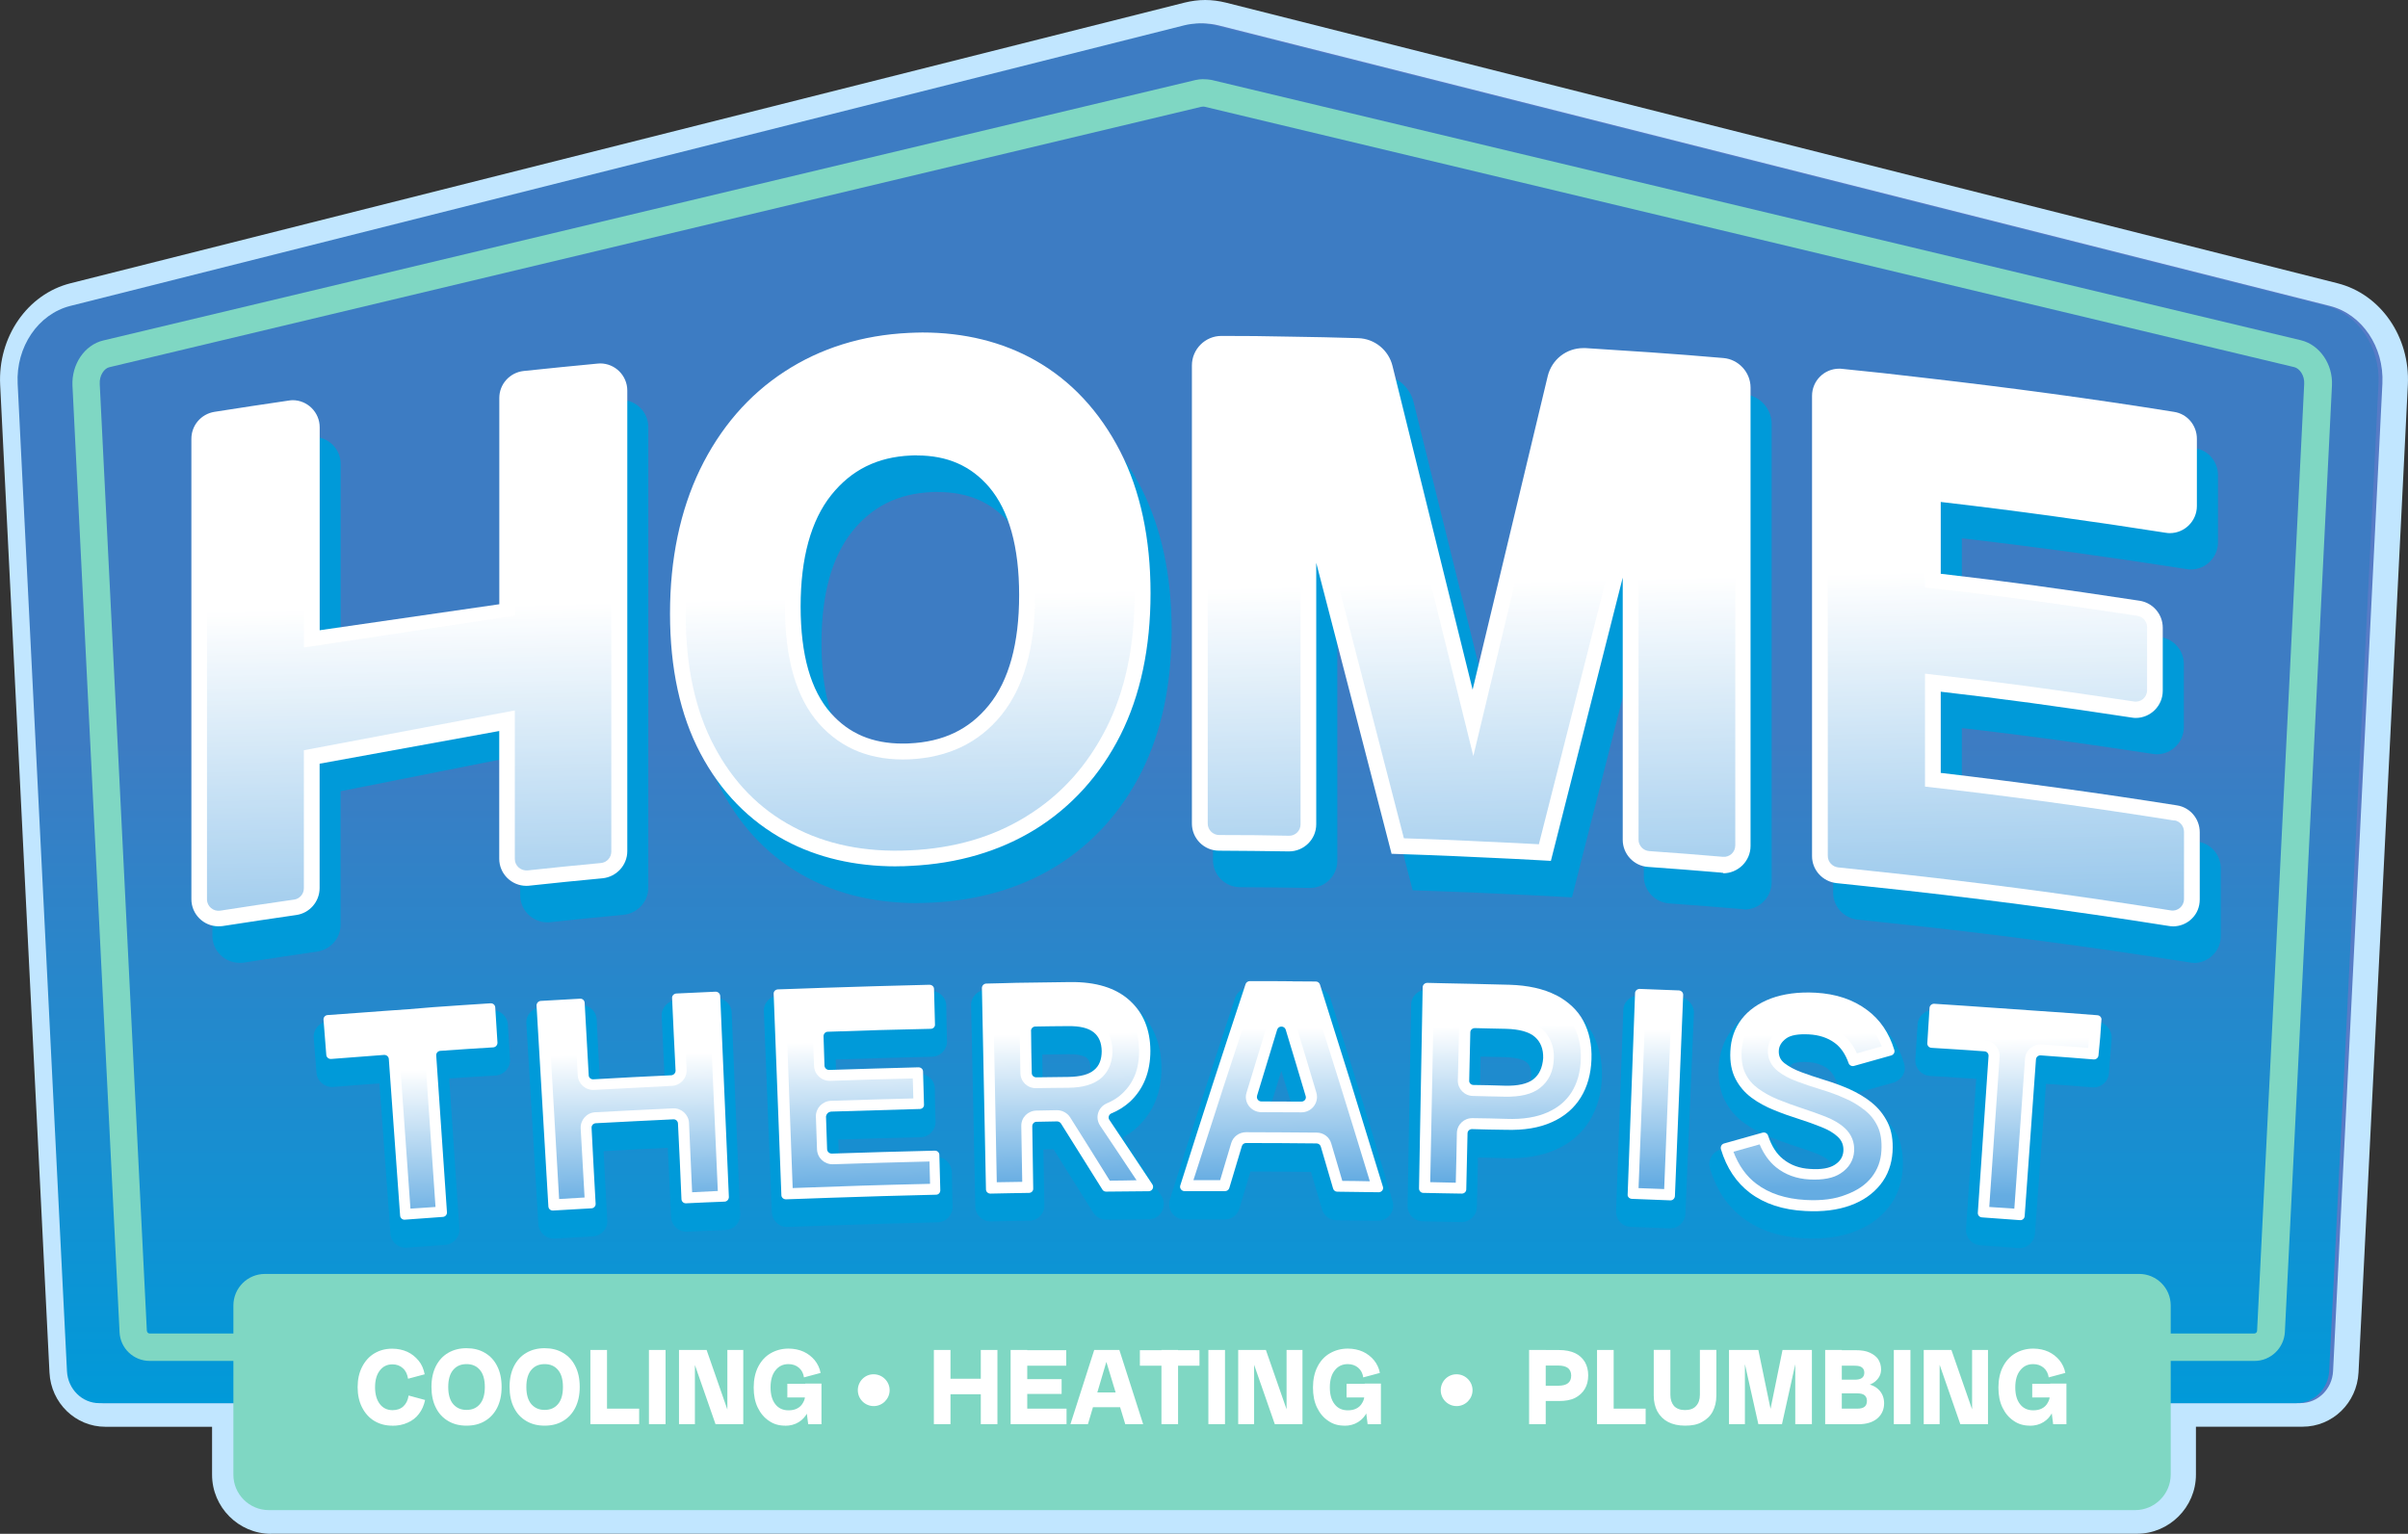 <?xml version="1.0" encoding="UTF-8"?>
<svg id="Layer_1" data-name="Layer 1" xmlns="http://www.w3.org/2000/svg" xmlns:xlink="http://www.w3.org/1999/xlink" viewBox="0 0 302.72 192.87">
  <rect x="0" y="0" width="302.72" height="192.87" fill="#333333" stroke="none"/>
  <defs>
    <style>
      .cls-1 {
        fill: #c1e6ff;
      }

      .cls-2 {
        fill: #009ad9;
      }

      .cls-3 {
        fill: url(#linear-gradient-8);
      }

      .cls-4 {
        fill: url(#linear-gradient-7);
      }

      .cls-5 {
        fill: url(#linear-gradient-5);
      }

      .cls-6 {
        fill: url(#linear-gradient-6);
      }

      .cls-7 {
        fill: url(#linear-gradient-9);
      }

      .cls-8 {
        fill: url(#linear-gradient-4);
      }

      .cls-9 {
        fill: url(#linear-gradient-3);
      }

      .cls-10 {
        fill: url(#linear-gradient-2);
      }

      .cls-11 {
        fill: url(#linear-gradient);
      }

      .cls-12 {
        fill: #7fd7c3;
      }

      .cls-13 {
        fill: #fff;
      }

      .cls-14 {
        fill: #567bc6;
      }

      .cls-15 {
        fill: url(#linear-gradient-10);
      }

      .cls-16 {
        fill: url(#linear-gradient-11);
      }

      .cls-17 {
        fill: url(#linear-gradient-12);
      }

      .cls-18 {
        fill: url(#linear-gradient-13);
      }

      .cls-19 {
        fill: url(#linear-gradient-14);
      }

      .cls-20 {
        opacity: .69;
      }
    </style>
    <linearGradient id="linear-gradient" x1="150.62" y1="30.2" x2="150.62" y2="-54.08" gradientTransform="translate(0 123.19) scale(1 -1)" gradientUnits="userSpaceOnUse">
      <stop offset="0" stop-color="#3d7cc3"/>
      <stop offset="1" stop-color="#009ad9"/>
    </linearGradient>
    <linearGradient id="linear-gradient-2" x1="114.4" y1="48.32" x2="115.41" y2="4.82" gradientTransform="translate(0 123.19) scale(1 -1)" gradientUnits="userSpaceOnUse">
      <stop offset="0" stop-color="#fff"/>
      <stop offset="1" stop-color="#65ace2"/>
    </linearGradient>
    <linearGradient id="linear-gradient-3" x1="184.93" y1="49.96" x2="185.94" y2="6.46" xlink:href="#linear-gradient-2"/>
    <linearGradient id="linear-gradient-4" x1="251.77" y1="51.52" x2="252.78" y2="8.02" xlink:href="#linear-gradient-2"/>
    <linearGradient id="linear-gradient-5" x1="51.34" y1="46.86" x2="52.35" y2="3.36" xlink:href="#linear-gradient-2"/>
    <linearGradient id="linear-gradient-6" x1="51.7" y1="-11.35" x2="52.05" y2="-30.81" xlink:href="#linear-gradient-2"/>
    <linearGradient id="linear-gradient-7" x1="79.46" y1="-9.35" x2="79.82" y2="-28.78" xlink:href="#linear-gradient-2"/>
    <linearGradient id="linear-gradient-8" x1="107.73" y1="-7.77" x2="108.08" y2="-26.9" xlink:href="#linear-gradient-2"/>
    <linearGradient id="linear-gradient-9" x1="134.05" y1="-6.76" x2="134.4" y2="-25.79" xlink:href="#linear-gradient-2"/>
    <linearGradient id="linear-gradient-10" x1="160.77" y1="-6.11" x2="161.12" y2="-25.41" xlink:href="#linear-gradient-2"/>
    <linearGradient id="linear-gradient-11" x1="189.05" y1="-5.84" x2="189.4" y2="-25.09" xlink:href="#linear-gradient-2"/>
    <linearGradient id="linear-gradient-12" x1="207.93" y1="-6.28" x2="208.28" y2="-25.55" xlink:href="#linear-gradient-2"/>
    <linearGradient id="linear-gradient-13" x1="227.09" y1="-6.85" x2="227.44" y2="-26.08" xlink:href="#linear-gradient-2"/>
    <linearGradient id="linear-gradient-14" x1="253.24" y1="-7.41" x2="253.6" y2="-27.14" xlink:href="#linear-gradient-2"/>
  </defs>
  <path class="cls-1" d="M34.08,192.87c-4.08,0-7.42-3.34-7.42-7.43v-6.03h-13.41c-3.76,0-6.84-2.99-7.03-6.82L.02,48.4c-.3-6.03,3.43-11.42,8.84-12.78L148.91.33c.86-.21,1.72-.33,2.6-.33s1.74.12,2.6.33l139.75,35.29c5.43,1.37,9.14,6.75,8.84,12.78l-6.2,124.18c-.19,3.83-3.27,6.82-7.03,6.82h-13.41v6.03c0,4.08-3.34,7.43-7.42,7.43H34.08Z"/>
  <path class="cls-1" d="M293.58,36.8L153.83,1.51c-.74-.19-1.53-.28-2.3-.28s-1.55.09-2.3.28L9.18,36.8c-4.85,1.23-8.19,6.08-7.91,11.53l6.2,124.18c.16,3.18,2.69,5.66,5.8,5.66h14.64v7.29c0,3.41,2.78,6.2,6.2,6.2h234.61c3.41,0,6.2-2.78,6.2-6.2v-7.29h14.64c3.09,0,5.64-2.48,5.8-5.66l6.2-124.18c.23-5.45-3.11-10.3-7.96-11.53Z"/>
  <path class="cls-14" d="M289.22,176.44H12.96c-2.16,0-3.94-1.76-4.06-4.01L2.71,48.24c-.23-4.62,2.58-8.75,6.61-9.77L149.38,3.18c1.23-.3,2.53-.3,3.76,0l139.75,35.29c4.04,1.02,6.84,5.15,6.61,9.77l-6.2,124.18c-.12,2.25-1.9,4.01-4.08,4.01Z"/>
  <path class="cls-11" d="M288.73,176.44H12.48c-2.16,0-3.94-1.76-4.06-4.01L2.22,48.24c-.23-4.62,2.58-8.75,6.61-9.77L148.89,3.18c1.23-.3,2.53-.3,3.76,0l139.75,35.29c4.04,1.02,6.84,5.15,6.61,9.77l-6.2,124.18c-.14,2.25-1.93,4.01-4.08,4.01Z"/>
  <path class="cls-12" d="M151.26,13.41c.07,0,.14,0,.21.02l136.97,32.74c.63.16,1.3,1.02,1.23,2.13l-5.92,119.03c0,.19-.16.35-.35.35H18.81c-.19,0-.32-.14-.35-.35l-5.92-119.03c-.07-1.11.58-2,1.23-2.13L151.02,13.43c.09-.02.16-.02.23-.02M151.26,9.95c-.35,0-.67.05-1,.12L12.99,42.81c-2.37.56-4.01,3.02-3.88,5.69l5.92,119.01c.09,2.04,1.76,3.62,3.81,3.62h264.59c2.02,0,3.69-1.6,3.81-3.62l5.92-119.03c.14-2.67-1.53-5.11-3.88-5.69L152.3,10.05c-.37-.07-.72-.09-1.04-.09h0Z"/>
  <path class="cls-2" d="M115.34,113.56c-5.22,0-9.91-1.09-13.95-3.25-4.55-2.44-8.14-6.13-10.7-10.98-2.53-4.78-3.81-10.7-3.81-17.56s1.28-12.95,3.76-18.1c2.53-5.22,6.1-9.37,10.63-12.32,4.55-2.97,9.79-4.59,15.64-4.87.58-.02,1.14-.05,1.69-.05,5.29,0,10.07,1.18,14.18,3.5,4.52,2.55,8.12,6.43,10.7,11.46,2.51,4.97,3.81,10.95,3.81,17.82s-1.28,12.85-3.78,17.84c-2.53,5.01-6.13,9-10.67,11.83-4.5,2.78-9.77,4.34-15.71,4.62-.6.02-1.21.05-1.79.05h0ZM117.89,61.86c-.26,0-.51,0-.79.02-4.2.19-7.47,1.81-9.98,4.97-2.55,3.2-3.85,7.91-3.85,14.01s1.28,10.56,3.78,13.39c2.3,2.6,5.24,3.85,9.05,3.85.26,0,.53,0,.81-.02,4.29-.19,7.56-1.76,10.02-4.8,2.53-3.11,3.81-7.77,3.81-13.85s-1.28-10.63-3.76-13.57c-2.27-2.69-5.24-3.99-9.1-3.99Z"/>
  <path class="cls-2" d="M219.06,114.32c-3.46-.3-5.73-.46-9.23-.72-1.79-.14-3.18-1.62-3.18-3.41v-32.97c-2.88,11.35-9.03,35.62-9.03,35.62l-1.62-.09c-2.23-.12-3.88-.21-5.55-.28l-2.62-.12-2.58-.12c-1.88-.07-3.69-.14-6.17-.23l-1.49-.05-.37-1.44c-3.02-11.72-6.06-23.44-9.1-35.15v32.88c0,1.88-1.53,3.41-3.43,3.41-3.34-.05-5.5-.07-8.79-.09-1.88,0-3.41-1.53-3.41-3.41v-57.61c0-2.04,1.67-3.71,3.71-3.71,3.18,0,5.34.02,8.56.09,3.25.05,5.45.09,8.61.16,2.07.05,3.85,1.49,4.34,3.5,3.36,13.57,6.73,27.15,10.07,40.7,3.16-13.16,6.29-26.29,9.44-39.42.51-2.09,2.34-3.53,4.48-3.53h.28c2.9.19,5.01.33,8.1.53,3.5.25,5.8.42,9.23.72,1.9.16,3.41,1.79,3.41,3.71v57.64c0,.93-.37,1.79-1.02,2.44-.65.65-1.51,1-2.41,1,.07-.04-.23-.04-.23-.04Z"/>
  <path class="cls-2" d="M275.79,121.07c-.19,0-.35-.02-.53-.05-12.44-1.97-25.08-3.64-37.57-4.94l-1.76-.19h0c-.74-.07-1.53-.16-2.39-.25-1.76-.19-3.09-1.65-3.09-3.41v-57.89c0-1.88,1.53-3.41,3.41-3.41.12,0,.23,0,.35.02,3.88.39,6.31.65,10.6,1.16,10.53,1.21,21.02,2.62,31.14,4.25,1.67.25,2.88,1.69,2.88,3.39v8.45c0,1.88-1.53,3.41-3.41,3.41-.19,0-.35-.02-.53-.05-9.17-1.44-18.66-2.76-28.26-3.87v9.03c8.38.97,14.73,1.83,24.99,3.39,1.67.25,2.92,1.69,2.92,3.39v7.94c0,1.88-1.53,3.41-3.41,3.41-.16,0-.35-.02-.51-.05-9.79-1.49-15.94-2.32-23.99-3.25v10.21c10.05,1.18,20.02,2.55,29.68,4.08,1.67.25,2.88,1.69,2.88,3.39v8.45c0,.93-.35,1.79-1,2.41-.65.65-1.49,1-2.39,1h0Z"/>
  <path class="cls-2" d="M30.11,121.07c-1.88,0-3.41-1.53-3.41-3.41v-57.89c0-1.69,1.21-3.11,2.88-3.39,3.57-.56,5.87-.91,9.35-1.42.16-.02.32-.02.49-.02,1.88,0,3.41,1.53,3.41,3.41v25.52l22.58-3.48v-25.76c0-1.74,1.32-3.2,3.06-3.39,3.55-.37,5.82-.6,9.3-.93.12,0,.21-.02.32-.02,1.88,0,3.41,1.53,3.41,3.41v57.92c0,1.76-1.35,3.23-3.11,3.41-3.5.33-5.78.56-9.21.93-.12.02-.26.02-.37.02h0c-1.88,0-3.41-1.53-3.41-3.41v-17.56l-22.58,4.48v16.78c0,1.69-1.25,3.13-2.95,3.39-3.53.51-5.82.86-9.26,1.39-.16.02-.32.02-.51.02Z"/>
  <path class="cls-13" d="M112.69,108.94c-5.22,0-9.91-1.09-13.95-3.25-4.55-2.44-8.14-6.13-10.7-10.98-2.53-4.78-3.81-10.7-3.81-17.56s1.28-12.95,3.76-18.1c2.53-5.22,6.1-9.37,10.63-12.32,4.55-2.97,9.79-4.59,15.64-4.87.58-.02,1.14-.05,1.69-.05,5.29,0,10.07,1.18,14.18,3.5,4.52,2.55,8.12,6.43,10.7,11.46,2.53,4.94,3.81,10.95,3.81,17.82s-1.28,12.85-3.78,17.84c-2.53,5.01-6.13,9-10.67,11.83-4.5,2.78-9.77,4.34-15.71,4.62-.6.05-1.21.05-1.79.05h0ZM115.27,57.26c-.26,0-.51,0-.79.02-4.2.19-7.45,1.81-9.98,4.97-2.55,3.2-3.85,7.91-3.85,14.01s1.28,10.56,3.78,13.39c2.3,2.6,5.24,3.85,9.05,3.85.26,0,.53,0,.81-.02,4.29-.19,7.56-1.76,10.02-4.8,2.53-3.11,3.81-7.77,3.81-13.85s-1.28-10.63-3.76-13.57c-2.3-2.69-5.27-3.99-9.1-3.99Z"/>
  <path class="cls-13" d="M216.41,109.73c-3.46-.3-5.73-.46-9.23-.72-1.79-.12-3.18-1.62-3.18-3.41v-32.97c-2.88,11.35-9.03,35.62-9.03,35.62l-1.62-.09c-2.23-.12-3.88-.21-5.55-.28l-2.62-.12-2.58-.12c-1.88-.09-3.69-.14-6.17-.23l-1.49-.05-.37-1.44c-3.02-11.72-6.06-23.44-9.1-35.15v32.88c0,1.88-1.53,3.41-3.43,3.41-3.34-.05-5.5-.07-8.79-.09-1.88,0-3.41-1.53-3.41-3.41v-57.61c0-2.04,1.67-3.71,3.71-3.71,3.18,0,5.34.02,8.56.09,3.25.05,5.45.09,8.61.19,2.07.05,3.85,1.49,4.34,3.5,3.36,13.57,6.73,27.15,10.07,40.7,3.16-13.16,6.29-26.29,9.44-39.42.51-2.09,2.34-3.53,4.48-3.53h.28c2.9.19,5.01.33,8.1.53,3.5.25,5.8.42,9.23.72,1.9.16,3.41,1.79,3.41,3.71v57.64c0,.93-.37,1.79-1.02,2.44-.65.63-1.51,1-2.41,1,.07-.07-.23-.07-.23-.07Z"/>
  <path class="cls-13" d="M273.14,116.48c-.19,0-.35-.02-.53-.05-12.44-1.97-25.08-3.64-37.57-4.94l-1.76-.19h0c-.74-.07-1.53-.16-2.39-.25-1.76-.19-3.09-1.65-3.09-3.39v-57.89c0-1.88,1.53-3.41,3.41-3.41.12,0,.23,0,.35.02,3.88.39,6.31.65,10.6,1.16,10.53,1.21,21.02,2.62,31.14,4.25,1.67.25,2.88,1.69,2.88,3.39v8.45c0,1.88-1.53,3.41-3.41,3.41-.19,0-.35-.02-.53-.05-9.17-1.44-18.66-2.76-28.26-3.87v9.03c8.38.97,14.73,1.83,24.99,3.39,1.67.25,2.92,1.69,2.92,3.39v7.94c0,1.88-1.53,3.41-3.41,3.41-.16,0-.35-.02-.51-.05-9.79-1.49-15.94-2.32-23.99-3.25v10.21c10.05,1.18,20.02,2.55,29.68,4.08,1.67.25,2.88,1.69,2.88,3.39v8.45c0,.93-.35,1.79-1,2.41-.63.63-1.49.97-2.39.97h0Z"/>
  <path class="cls-13" d="M27.47,116.48c-1.88,0-3.41-1.53-3.41-3.41v-57.89c0-1.69,1.21-3.11,2.88-3.39,3.57-.56,5.87-.91,9.35-1.42.16-.02.32-.05.49-.05,1.88,0,3.41,1.53,3.41,3.41v25.52l22.58-3.27v-25.94c0-1.74,1.32-3.2,3.06-3.39,3.55-.37,5.82-.6,9.3-.93.12,0,.21-.02.32-.02,1.88,0,3.41,1.53,3.41,3.41v57.92c0,1.76-1.35,3.23-3.11,3.41-3.5.33-5.78.56-9.21.93-.12.02-.26.02-.37.02h0c-1.88,0-3.41-1.53-3.41-3.41v-16.06l-22.58,4.11v15.64c0,1.69-1.25,3.16-2.95,3.39-3.53.51-5.82.86-9.26,1.39-.14.02-.32.02-.51.02Z"/>
  <g class="cls-20">
    <path class="cls-10" d="M139.07,91.58c2.39-4.73,3.57-10.37,3.57-16.96s-1.18-12.23-3.57-16.92-5.68-8.26-9.91-10.63c-4.2-2.39-9.14-3.48-14.8-3.23-5.55.25-10.42,1.79-14.66,4.55s-7.54,6.61-9.93,11.53-3.57,10.67-3.57,17.24,1.18,12.11,3.57,16.64,5.66,7.89,9.88,10.14c4.2,2.25,9.1,3.25,14.69,2.99,5.59-.25,10.51-1.67,14.76-4.32,4.29-2.65,7.59-6.33,9.98-11.05ZM114.39,95.48c-4.78.21-8.59-1.28-11.44-4.5-2.85-3.23-4.27-8.12-4.27-14.71s1.42-11.67,4.27-15.24,6.66-5.5,11.44-5.71c4.83-.21,8.65,1.35,11.49,4.66,2.83,3.32,4.25,8.28,4.25,14.85s-1.42,11.6-4.25,15.1c-2.83,3.48-6.66,5.31-11.49,5.55Z"/>
    <path class="cls-9" d="M196.57,47.71c-3.78,15.78-7.56,31.56-11.35,47.36-4.01-16.2-8-32.42-12.04-48.61-.28-1.14-1.3-1.97-2.48-2-3.13-.09-5.34-.12-8.59-.16-3.23-.05-5.38-.07-8.54-.09-.95,0-1.74.77-1.74,1.74v57.61c0,.79.65,1.44,1.44,1.44,3.29,0,5.48.02,8.77.09.81.02,1.46-.63,1.46-1.44v-48.45c4.34,16.73,8.68,33.48,12.99,50.21,2.48.09,4.32.14,6.2.23h0c.95.05,1.79.07,2.58.12.81.05,1.65.07,2.62.12h0c1.67.07,3.34.16,5.57.28,4.18-16.47,8.35-32.93,12.53-49.4v48.82c0,.77.6,1.39,1.35,1.44,3.5.25,5.8.42,9.26.72.84.07,1.55-.58,1.55-1.44v-57.64c0-.91-.7-1.65-1.6-1.72-3.43-.28-5.73-.46-9.21-.72-3.06-.23-5.17-.37-8.05-.53-1.28-.07-2.44.76-2.72,2.02Z"/>
    <path class="cls-8" d="M273.35,103.18c-10.39-1.65-20.86-3.09-31.35-4.27v-14.2c9.3,1.04,15.85,1.93,26.27,3.5.86.14,1.65-.53,1.65-1.42v-7.94c0-.72-.53-1.32-1.23-1.42-10.67-1.62-17.26-2.51-26.68-3.57v-13.02c10.21,1.16,20.42,2.55,30.56,4.15.86.14,1.65-.53,1.65-1.42v-8.45c0-.72-.51-1.32-1.21-1.44-10.3-1.65-20.67-3.04-31.07-4.22-4.29-.49-6.71-.77-10.58-1.16-.84-.09-1.58.58-1.58,1.44v57.89c0,.74.56,1.35,1.3,1.44,1.55.16,2.88.3,4.15.44h0c12.58,1.32,25.18,2.97,37.68,4.97.86.14,1.65-.53,1.65-1.42v-8.45c0-.74-.51-1.35-1.21-1.46Z"/>
    <path class="cls-5" d="M75.31,47.73c-3.46.33-5.75.56-9.28.93-.72.07-1.3.7-1.3,1.44v27.31l-26.52,4.01v-27.64c0-.88-.79-1.55-1.65-1.42-3.46.49-5.75.83-9.33,1.42-.7.12-1.21.72-1.21,1.42v57.89c0,.88.79,1.55,1.67,1.42,3.43-.53,5.73-.88,9.28-1.39.7-.09,1.23-.72,1.23-1.42v-17.36l26.52-5.01v18.68c0,.86.74,1.51,1.6,1.44,3.46-.37,5.73-.6,9.23-.93.74-.07,1.3-.7,1.3-1.44v-57.92c.02-.86-.7-1.51-1.55-1.44Z"/>
  </g>
  <g>
    <g>
      <path class="cls-2" d="M61.74,127.01c-2.9.19-4.34.28-7.24.46-2.41.16-3.6.25-6.01.42-2.9.21-4.34.33-7.24.53-1.07.09-1.88,1-1.81,2.07.14,1.79.21,2.67.35,4.43.09,1.04,1.02,1.83,2.09,1.76,2.32-.19,3.48-.28,5.82-.44.56,7.56.84,11.32,1.39,18.89.07,1.04,1,1.86,2.07,1.76,1.93-.14,2.88-.21,4.8-.35,1.04-.07,1.86-1,1.79-2.04-.51-7.56-.77-11.35-1.28-18.89,2.32-.16,3.5-.23,5.82-.37,1.07-.07,1.88-.97,1.83-2.04-.12-1.79-.16-2.67-.28-4.45-.09-1-1.02-1.81-2.11-1.74Z"/>
      <path class="cls-2" d="M89.98,125.53c-1.97.09-2.97.14-4.94.23-1.07.05-1.9.95-1.86,2,.16,3.32.23,4.97.39,8.28-3.25.16-4.87.23-8.12.42-.19-3.32-.28-4.97-.44-8.28-.05-1.04-.97-1.86-2.07-1.81-1.97.12-2.97.16-4.94.28-1.07.07-1.9.97-1.83,2.02.6,10.12.9,15.15,1.51,25.27.07,1.04.97,1.86,2.02,1.81,1.93-.12,2.9-.16,4.83-.28,1.07-.07,1.88-.97,1.81-2.02-.19-3.48-.28-5.22-.46-8.7,3.23-.19,4.85-.25,8.07-.42.16,3.48.26,5.22.42,8.72.05,1.04.95,1.88,2.02,1.83,1.93-.09,2.9-.14,4.83-.21,1.07-.05,1.88-.95,1.83-2-.42-10.12-.63-15.17-1.07-25.29,0-1.09-.91-1.9-2-1.86Z"/>
      <path class="cls-2" d="M117.61,145.46c-4.85.12-7.29.19-12.14.35-.02-1-.05-1.51-.09-2.51,4.13-.14,6.2-.21,10.35-.3,1.07-.02,1.9-.91,1.88-1.97-.05-1.65-.07-2.48-.09-4.15-.02-1.07-.93-1.9-2-1.86-4.15.12-6.24.16-10.39.3-.02-.83-.05-1.25-.07-2.09,4.83-.16,7.24-.23,12.09-.35,1.07-.02,1.93-.91,1.9-1.97-.05-1.79-.07-2.67-.09-4.45-.02-1.07-.93-1.9-2-1.88-5.43.14-8.12.21-13.55.39-1.37.05-2.04.07-3.41.12-.84.02-1.25.05-2.09.07-1.07.05-1.93.93-1.88,2,.39,10.12.6,15.17,1,25.29.05,1.04.93,1.88,2,1.83.81-.02,1.23-.05,2.07-.07,1.32-.05,2-.07,3.34-.12,5.38-.19,8.05-.25,13.43-.39,1.07-.02,1.9-.91,1.88-1.95-.05-1.79-.07-2.67-.09-4.45-.09-1.02-.97-1.88-2.04-1.83Z"/>
      <path class="cls-2" d="M141.16,143.02c.72-.39,1.35-.83,1.9-1.37,1.97-1.88,2.97-4.34,2.95-7.38s-1.04-5.5-3.04-7.33c-2-1.81-4.83-2.71-8.45-2.67-2,.02-2.99.05-5.01.07-1.37.02-2.04.02-3.41.05-.84.02-1.25.02-2.09.05-1.07.02-1.95.91-1.93,1.95.21,10.12.32,15.17.53,25.32.02,1.07.9,1.9,1.95,1.88,1.93-.05,2.9-.05,4.85-.09,1.07-.02,1.9-.88,1.88-1.95-.05-2.81-.07-4.2-.12-7.01.51,0,.77,0,1.28-.02,2,3.18,2.99,4.76,4.97,7.94.35.56.97.91,1.65.91,2.13-.02,3.2-.02,5.34-.05.7,0,1.35-.39,1.67-1.02s.3-1.37-.09-1.95c-1.9-2.9-2.88-4.36-4.83-7.31ZM137.1,134.35c0,.83-.28,1.16-.49,1.35-.23.19-.81.51-2.3.53-1.3.02-1.93.02-3.23.05-.02-1.46-.02-2.2-.05-3.67,1.3-.02,1.95-.02,3.25-.05,1.49-.02,2.11.28,2.32.46.21.18.49.49.49,1.32Z"/>
      <path class="cls-2" d="M167.29,125.58c-.26-.79-1-1.35-1.86-1.35-1.21,0-1.79-.02-2.99-.02-1.07,0-1.6,0-2.67-.02h-2.65c-.86,0-1.6.53-1.86,1.32-3.34,10.12-4.97,15.17-8.19,25.32-.19.58-.07,1.23.28,1.72.37.49.95.79,1.55.79h5.08c.84,0,1.6-.56,1.83-1.37.56-1.88.84-2.81,1.39-4.66,3.04,0,4.57.02,7.61.05.56,1.88.84,2.83,1.39,4.71.23.81.97,1.37,1.81,1.37,2.09.02,3.13.05,5.2.07.6,0,1.18-.28,1.55-.77s.49-1.11.3-1.72c-3.02-10.19-4.59-15.27-7.8-25.43ZM162.49,139.31c-1.14,0-1.69,0-2.83-.02.56-1.86.86-2.78,1.42-4.64.58,1.88.86,2.81,1.42,4.66Z"/>
      <path class="cls-2" d="M196.18,126.11c-1.74-.91-3.9-1.39-6.43-1.44-1.95-.05-2.9-.07-4.85-.12-1.37-.02-2.04-.05-3.41-.07-.84-.02-1.25-.02-2.09-.05-1.07-.02-1.97.81-2,1.88-.19,10.12-.26,15.17-.44,25.32-.02,1.07.84,1.93,1.88,1.95,1.93.05,2.9.05,4.85.09,1.07.02,1.95-.81,1.97-1.88.07-2.48.09-3.74.14-6.24,1.37.02,2.04.05,3.41.09,2.48.07,4.64-.3,6.4-1.09,1.83-.81,3.25-2.04,4.22-3.62.95-1.55,1.49-3.39,1.55-5.45s-.32-3.92-1.18-5.52c-.88-1.62-2.23-2.92-4.04-3.85ZM192.49,135.21c-.02,1-.39,1.39-.65,1.62-.28.21-1,.58-2.74.53-1.23-.02-1.83-.05-3.06-.07.05-1.76.07-2.65.09-4.43,1.23.02,1.86.05,3.09.07,1.76.05,2.46.44,2.71.67.26.21.58.63.56,1.6Z"/>
      <path class="cls-2" d="M211.03,125.37c-1.97-.07-2.97-.12-4.94-.19-1.07-.05-2,.79-2.02,1.83-.37,10.12-.53,15.17-.9,25.29-.05,1.07.79,1.95,1.86,1.97,1.93.07,2.9.12,4.85.19,1.07.05,1.95-.79,2-1.83.42-10.12.63-15.17,1.07-25.29,0-1.04-.84-1.93-1.9-1.97Z"/>
      <path class="cls-2" d="M236.04,139.75c-.93-.74-1.97-1.37-3.13-1.88-1.07-.46-2.18-.88-3.29-1.23-1.02-.33-1.97-.63-2.81-.95-.72-.28-1.3-.58-1.72-.91-.19-.16-.23-.25-.21-.44,0-.07.02-.23.37-.51.12-.09.58-.35,2-.28,1,.05,1.81.33,2.46.79.53.39.95,1.02,1.25,1.88.26.74.95,1.25,1.74,1.3.21.02.44,0,.65-.07,1.88-.53,2.81-.79,4.69-1.32.49-.14.93-.49,1.18-.93.26-.46.3-.97.16-1.46-.72-2.41-2.04-4.34-3.9-5.71-1.97-1.49-4.43-2.3-7.24-2.46-2.34-.12-4.43.16-6.2.81-1.81.7-3.25,1.72-4.29,3.06-1.04,1.35-1.6,2.97-1.69,4.8-.07,1.6.19,3.02.79,4.15.58,1.14,1.39,2.09,2.44,2.83.95.7,2.02,1.28,3.13,1.72,1.04.42,2.09.79,3.16,1.14,1,.33,1.93.65,2.78.97.7.28,1.25.58,1.62.95.21.19.28.39.28.72,0,.19-.05.39-.44.65-.23.14-.84.39-2.27.33-1.04-.05-1.88-.35-2.6-.93-.6-.49-1.09-1.28-1.44-2.34-.26-.77-.95-1.3-1.74-1.32h0c-.21,0-.42.02-.63.07-1.95.56-2.92.81-4.85,1.37-.49.14-.93.49-1.16.93-.26.46-.3.97-.16,1.46.81,2.67,2.2,4.76,4.15,6.22,2.04,1.53,4.62,2.39,7.68,2.55,2.34.12,4.43-.14,6.2-.79,1.83-.67,3.29-1.69,4.39-3.06s1.69-3.02,1.81-4.87c.09-1.67-.14-3.13-.72-4.34-.65-1.09-1.44-2.09-2.44-2.9Z"/>
      <path class="cls-2" d="M263.63,128.45c-2.9-.23-4.34-.33-7.24-.53-2.41-.16-3.6-.25-6.01-.42-2.9-.19-4.34-.3-7.24-.49-1.07-.07-2,.74-2.07,1.79-.12,1.79-.16,2.67-.28,4.45-.07,1.04.74,1.97,1.83,2.04,2.32.14,3.5.23,5.82.37-.51,7.56-.77,11.35-1.28,18.89-.07,1.04.72,1.97,1.79,2.04,1.93.14,2.88.21,4.8.35,1.04.07,1.97-.72,2.07-1.76.56-7.56.84-11.32,1.39-18.89,2.32.16,3.48.25,5.82.44,1.07.09,2.02-.7,2.09-1.76.14-1.79.21-2.67.35-4.43.02-1.07-.79-2-1.86-2.09Z"/>
    </g>
    <g>
      <path class="cls-13" d="M48.42,127.11c-2.9.21-4.34.33-7.24.53-.3.02-.53.28-.51.58.14,1.79.21,2.67.35,4.43.02.3.3.53.6.51,2.67-.21,3.99-.3,6.66-.51.3-.02.58.21.6.51.58,7.89.86,11.83,1.42,19.7.02.3.28.53.58.51,1.93-.14,2.88-.21,4.8-.35.3-.02.53-.28.51-.58-.53-7.89-.81-11.83-1.35-19.72-.02-.3.21-.56.51-.58,2.67-.19,3.99-.28,6.66-.44.3-.02.53-.28.53-.58-.12-1.79-.16-2.67-.28-4.45-.02-.3-.28-.53-.6-.51-2.9.19-4.36.28-7.26.49-2.37.21-3.57.3-5.99.46Z"/>
      <path class="cls-6" d="M51.6,151.98c-.53-7.56-.81-11.35-1.35-18.89-.07-1.04-1.02-1.86-2.09-1.76-2.34.16-3.5.25-5.85.44-.09-1.11-.14-1.69-.21-2.81,7.52-.58,11.3-.83,18.82-1.32.07,1.11.12,1.69.19,2.81-2.34.14-3.5.23-5.85.39-1.07.07-1.88,1-1.81,2.04.53,7.56.79,11.35,1.3,18.89-1.25.09-1.88.12-3.16.21Z"/>
      <path class="cls-13" d="M84.38,135.21c-3.92.19-5.87.28-9.79.51-.3.02-.58-.21-.58-.51-.21-3.64-.3-5.48-.51-9.12-.02-.3-.28-.53-.58-.51-1.97.12-2.97.16-4.94.28-.3.02-.53.28-.53.58.6,10.12.9,15.15,1.49,25.27.02.3.28.53.58.51,1.95-.12,2.9-.16,4.85-.28.3-.02.53-.28.51-.58-.21-3.81-.32-5.71-.51-9.54-.02-.3.21-.56.53-.58,3.9-.21,5.85-.3,9.75-.49.3-.02.56.21.58.51.19,3.81.28,5.71.44,9.54.02.3.28.53.58.51,1.95-.09,2.9-.14,4.85-.21.3-.02.53-.28.53-.58-.44-10.12-.65-15.17-1.09-25.29-.02-.3-.28-.53-.58-.53-1.97.09-2.97.14-4.94.23-.3.02-.56.28-.53.58.16,3.64.26,5.48.44,9.12,0,.3-.23.55-.53.58Z"/>
      <path class="cls-4" d="M87.01,149.92c-.16-3.48-.23-5.22-.39-8.72-.05-1.04-.95-1.88-2.02-1.83-3.9.19-5.87.28-9.77.49-1.07.05-1.88.97-1.83,2.02.19,3.48.3,5.22.49,8.7-1.28.07-1.93.12-3.2.19-.56-9.44-.81-14.18-1.37-23.62,1.3-.07,1.95-.12,3.25-.19.19,3.32.28,4.97.46,8.28.07,1.04.97,1.86,2.04,1.81,3.92-.21,5.87-.3,9.79-.51,1.07-.05,1.9-.95,1.86-2-.16-3.32-.23-4.99-.39-8.28,1.3-.07,1.95-.09,3.27-.14.42,9.47.63,14.18,1.04,23.64-1.3.07-1.95.09-3.22.16Z"/>
      <path class="cls-13" d="M104.45,139.78c4.48-.14,6.71-.21,11.18-.33.3,0,.56-.25.53-.56-.05-1.65-.07-2.48-.12-4.15,0-.3-.26-.53-.58-.53-4.5.12-6.75.19-11.23.33-.3,0-.56-.23-.58-.53-.05-1.49-.07-2.23-.12-3.71,0-.3.23-.56.53-.56,5.17-.19,7.77-.25,12.95-.37.3,0,.56-.25.53-.56-.05-1.79-.07-2.67-.12-4.45,0-.3-.26-.53-.58-.53-5.43.14-8.14.21-13.55.39-1.37.05-2.04.07-3.41.12-.84.02-1.25.05-2.09.07-.3.02-.56.25-.53.58.39,10.12.58,15.17.97,25.29,0,.3.26.53.58.53.84-.02,1.23-.05,2.07-.07,1.35-.05,2-.07,3.34-.12,5.38-.19,8.07-.25,13.46-.39.3,0,.53-.25.53-.56-.05-1.79-.07-2.67-.12-4.45,0-.3-.26-.53-.56-.53-5.2.12-7.77.21-12.97.37-.3,0-.56-.23-.58-.53-.05-1.65-.09-2.48-.14-4.15.05-.3.28-.55.58-.58Z"/>
      <path class="cls-3" d="M99.65,149.38c-.35-9.47-.53-14.2-.88-23.64,6.94-.25,10.42-.37,17.38-.53.02,1.11.05,1.69.07,2.81-4.85.12-7.29.19-12.14.35-1.07.05-1.93.93-1.88,1.97.05,1.49.07,2.23.14,3.71.05,1.07.93,1.88,2.02,1.86,4.15-.14,6.24-.21,10.39-.3.02,1,.05,1.51.07,2.51-4.15.12-6.22.16-10.37.3-1.07.05-1.9.93-1.88,1.97.05,1.65.09,2.48.14,4.15.05,1.07.93,1.88,2,1.86,4.85-.16,7.29-.23,12.14-.35.02,1.11.05,1.69.07,2.81-6.94.16-10.37.28-17.26.53Z"/>
      <path class="cls-13" d="M142.09,138.5c1.69-1.6,2.53-3.74,2.53-6.38-.02-2.65-.88-4.76-2.62-6.33s-4.22-2.34-7.49-2.3c-2,.02-2.99.05-5.01.07-1.37.02-2.04.02-3.41.07-.84.02-1.25.02-2.09.05-.3,0-.56.25-.56.56.21,10.12.3,15.17.51,25.32,0,.3.26.53.56.53,1.95-.05,2.9-.05,4.85-.09.3,0,.56-.25.53-.56-.05-3.13-.07-4.69-.12-7.82,0-.3.23-.56.53-.56,1.02-.02,1.55-.02,2.58-.05.19,0,.37.09.49.25,2.09,3.32,3.13,4.99,5.22,8.33.09.16.28.25.46.25,2.13-.02,3.23-.02,5.36-.05.44,0,.7-.49.46-.86-2.16-3.25-3.23-4.87-5.41-8.12-.19-.28-.07-.67.26-.81.91-.37,1.69-.88,2.37-1.5ZM129.61,129.64c0-.3.23-.56.56-.56,1.62-.02,2.46-.05,4.08-.05,1.49-.02,2.55.23,3.23.77s1,1.32,1.02,2.37c0,1.04-.3,1.86-.97,2.39-.65.56-1.72.83-3.2.86-1.62.02-2.44.02-4.06.05-.3,0-.56-.23-.56-.53-.05-2.11-.07-3.18-.09-5.29Z"/>
      <path class="cls-7" d="M139.51,148.45c-1.97-3.18-2.97-4.76-4.97-7.94-.35-.56-1-.91-1.67-.91-1.02.02-1.55.02-2.58.05-1.07.02-1.93.88-1.9,1.95.05,2.81.07,4.2.12,7.01-1.28.02-1.93.02-3.2.05-.19-9.47-.28-14.2-.46-23.67,3.88-.07,5.8-.09,9.65-.16,2.88-.05,5.08.63,6.52,1.93,1.44,1.32,2.16,3.06,2.18,5.34.02,2.27-.67,4.04-2.09,5.38-.53.51-1.18.93-1.95,1.25-.53.23-.95.67-1.11,1.23-.16.53-.07,1.11.26,1.6,1.83,2.74,2.76,4.11,4.57,6.85-1.35.02-2.02.05-3.36.05ZM130.12,127.71c-1.07.02-1.93.88-1.93,1.95.05,2.11.05,3.18.09,5.29.02,1.07.9,1.9,1.97,1.88,1.62-.02,2.44-.05,4.06-.05,1.83-.02,3.16-.42,4.08-1.18.67-.56,1.46-1.62,1.46-3.46-.02-1.83-.84-2.88-1.53-3.41-.93-.74-2.27-1.09-4.11-1.07-1.65.02-2.46.02-4.11.05Z"/>
      <path class="cls-13" d="M162.44,123.39c-1.07,0-1.6,0-2.67-.02h-2.65c-.23,0-.46.16-.53.37-3.34,10.12-4.99,15.17-8.21,25.32-.12.35.16.72.53.72h5.1c.23,0,.46-.16.53-.39.63-2.11.95-3.16,1.58-5.27.07-.23.28-.39.53-.39,3.55,0,5.31.02,8.86.05.23,0,.46.16.53.39.63,2.11.93,3.18,1.55,5.29.07.23.28.39.51.39,2.09.02,3.13.05,5.22.07.37,0,.65-.35.53-.7-3.11-10.16-4.69-15.24-7.91-25.41-.07-.23-.28-.39-.53-.39-1.18,0-1.79-.02-2.99-.02ZM158.03,137.78c1.02-3.32,1.51-4.99,2.53-8.31.16-.51.9-.51,1.07,0,1.02,3.34,1.51,5.01,2.51,8.35.12.35-.16.7-.53.7-2.02-.02-3.04-.02-5.06-.02-.35,0-.63-.37-.51-.72Z"/>
      <path class="cls-15" d="M168.75,148.5c-.56-1.88-.84-2.83-1.39-4.71-.23-.81-.97-1.37-1.83-1.37-3.55-.02-5.34-.05-8.89-.05-.86,0-1.62.56-1.86,1.37-.56,1.86-.84,2.81-1.39,4.66h-3.36c3.04-9.47,4.57-14.2,7.7-23.67,2.83,0,4.25.02,7.08.05,3.02,9.49,4.5,14.25,7.4,23.76-1.37-.02-2.06-.05-3.46-.05ZM161.12,127.71c-.88,0-1.62.53-1.88,1.37-1.02,3.32-1.53,4.99-2.53,8.31-.19.58-.07,1.21.3,1.69s.95.77,1.55.77c2.02,0,3.04.02,5.06.02.6,0,1.18-.28,1.55-.77s.49-1.11.32-1.69c-1-3.34-1.49-5.01-2.51-8.35-.28-.79-1.02-1.32-1.88-1.34Z"/>
      <path class="cls-13" d="M195.6,125.13c-1.55-.79-3.5-1.23-5.82-1.3-1.95-.05-2.9-.07-4.85-.12-1.37-.02-2.04-.05-3.41-.07-.84-.02-1.25-.02-2.09-.05-.3,0-.56.23-.58.53-.19,10.12-.28,15.17-.46,25.32,0,.3.23.56.53.56,1.95.05,2.9.05,4.85.09.3,0,.56-.23.56-.53.07-2.83.09-4.22.16-7.05,0-.3.26-.53.56-.53,1.69.05,2.55.07,4.25.09,2.3.07,4.22-.25,5.8-.97,1.58-.7,2.78-1.74,3.62-3.09.84-1.35,1.28-2.95,1.35-4.78.07-1.83-.28-3.46-1.02-4.85-.72-1.35-1.88-2.44-3.43-3.25ZM192.77,135.71c-.74.58-1.97.86-3.64.81-1.55-.05-2.34-.07-3.9-.09-.3,0-.56-.25-.53-.56.05-2.41.09-3.64.14-6.06,0-.3.26-.53.58-.53,1.58.05,2.34.05,3.92.09,1.69.05,2.9.39,3.62,1.02s1.07,1.53,1.04,2.67c-.09,1.18-.49,2.07-1.23,2.65Z"/>
      <path class="cls-16" d="M179.8,148.66c.19-9.47.28-14.2.46-23.67,3.81.07,5.71.12,9.51.21,2.09.05,3.85.44,5.2,1.14,1.3.67,2.25,1.55,2.88,2.71s.93,2.58.88,4.15c-.05,1.6-.44,2.97-1.14,4.11-.7,1.11-1.67,1.95-3.02,2.55-1.39.63-3.13.91-5.2.83-1.69-.05-2.55-.07-4.25-.09-1.07-.02-1.95.81-1.97,1.88-.05,2.48-.07,3.74-.14,6.24-1.3-.02-1.95-.05-3.22-.07ZM185.41,127.92c-1.07-.02-1.97.81-2,1.88-.05,2.41-.07,3.64-.14,6.06-.02,1.07.84,1.93,1.9,1.95,1.55.05,2.34.05,3.9.09,2.04.05,3.53-.3,4.55-1.11,1.09-.86,1.67-2.09,1.72-3.67.07-1.95-.79-3.11-1.51-3.74-.97-.86-2.46-1.3-4.5-1.37-1.58-.05-2.37-.05-3.92-.09Z"/>
      <path class="cls-13" d="M205.13,150.75c1.95.07,2.9.12,4.85.19.3.02.56-.23.58-.53.42-10.12.63-15.17,1.04-25.29.02-.3-.23-.56-.53-.58-1.97-.07-2.97-.12-4.94-.19-.3,0-.58.23-.58.53-.37,10.12-.56,15.17-.93,25.29-.05.3.21.56.51.58Z"/>
      <path class="cls-17" d="M205.99,149.4c.35-9.47.53-14.2.9-23.64,1.3.05,1.95.07,3.27.12-.37,9.47-.56,14.2-.95,23.64-1.3-.05-1.93-.07-3.23-.12Z"/>
      <path class="cls-13" d="M235.3,138.64c-.84-.67-1.79-1.23-2.81-1.69-1.04-.46-2.09-.83-3.16-1.16s-2.02-.65-2.88-.97-1.55-.7-2.09-1.11-.77-.93-.74-1.58c.02-.58.32-1.09.9-1.53s1.55-.6,2.9-.53c1.28.07,2.34.42,3.23,1.07.77.56,1.35,1.42,1.74,2.53.09.28.39.44.67.37,1.88-.53,2.81-.79,4.69-1.32.3-.09.49-.39.39-.7-.65-2.13-1.79-3.81-3.41-5.01-1.76-1.32-3.92-2.04-6.47-2.18-2.16-.12-4.04.14-5.62.72-1.58.6-2.81,1.46-3.69,2.6s-1.35,2.48-1.42,4.04c-.07,1.37.16,2.53.65,3.48.49.95,1.16,1.72,2.02,2.37.86.63,1.81,1.14,2.83,1.55,1.02.42,2.07.79,3.09,1.11s1.97.67,2.85,1.02,1.55.74,2.07,1.23.74,1.07.7,1.79c-.05.72-.39,1.28-1.07,1.72-.67.44-1.72.63-3.11.53-1.35-.07-2.46-.49-3.39-1.23-.84-.67-1.46-1.65-1.9-2.97-.09-.28-.39-.44-.67-.37-1.95.56-2.92.81-4.87,1.37-.3.09-.46.39-.39.7.72,2.39,1.95,4.22,3.67,5.52,1.83,1.37,4.13,2.13,6.94,2.27,2.18.12,4.06-.12,5.66-.7s2.85-1.46,3.78-2.62,1.42-2.53,1.53-4.11c.09-1.46-.12-2.67-.6-3.67-.51-1.02-1.18-1.86-2.02-2.53Z"/>
      <path class="cls-18" d="M226.99,150.89c-2.51-.14-4.57-.81-6.17-2.02-1.28-.95-2.25-2.32-2.9-4.04,1.32-.37,1.97-.56,3.29-.93.51,1.21,1.21,2.18,2.07,2.88,1.16.93,2.55,1.44,4.18,1.53,1.72.09,3.02-.16,3.94-.77,1.04-.67,1.62-1.65,1.69-2.78.07-1.11-.32-2.09-1.11-2.85-.63-.6-1.49-1.11-2.51-1.51-.9-.35-1.88-.7-2.92-1.04-1-.33-2.02-.7-2.99-1.09-.9-.37-1.76-.83-2.53-1.39-.7-.51-1.23-1.11-1.6-1.88-.37-.72-.53-1.67-.49-2.78.07-1.28.44-2.37,1.14-3.27.72-.93,1.74-1.65,3.09-2.16,1.39-.53,3.09-.74,5.04-.65,2.25.12,4.18.77,5.71,1.9,1.21.88,2.07,2.07,2.65,3.53-1.25.35-1.88.53-3.13.88-.46-1.04-1.11-1.86-1.93-2.46-1.09-.81-2.44-1.28-3.99-1.35-1.69-.09-2.95.19-3.81.81-1.16.86-1.44,1.86-1.46,2.55-.05,1.09.39,2.02,1.28,2.71.65.51,1.44.93,2.46,1.3.88.33,1.88.67,2.97,1,1,.3,2.02.67,2.99,1.11.93.39,1.76.91,2.51,1.51.7.56,1.21,1.21,1.6,2.04.37.79.53,1.79.46,3.02-.07,1.3-.49,2.39-1.23,3.34-.77.97-1.81,1.67-3.18,2.18-1.42.58-3.13.79-5.11.68Z"/>
      <path class="cls-13" d="M264.19,128.24c.02-.3-.21-.56-.51-.58-2.9-.23-4.34-.33-7.24-.53-2.41-.16-3.62-.25-6.01-.42-2.9-.21-4.36-.3-7.26-.49-.3-.02-.58.21-.6.51-.12,1.79-.16,2.67-.28,4.45-.02.3.21.56.53.58,2.67.16,3.99.25,6.66.44.3.02.53.28.51.58-.53,7.89-.81,11.83-1.35,19.72-.02.3.21.56.51.58,1.93.14,2.88.21,4.8.35.3.02.56-.21.58-.51.58-7.89.86-11.83,1.42-19.7.02-.3.28-.53.6-.51,2.67.19,3.99.3,6.66.51.3.02.58-.21.6-.51.19-1.81.26-2.69.37-4.48Z"/>
      <path class="cls-19" d="M250.08,151.77c.51-7.56.79-11.35,1.3-18.89.07-1.04-.74-1.97-1.81-2.04-2.34-.16-3.5-.23-5.85-.39.07-1.11.12-1.69.19-2.81,7.54.49,11.3.74,18.82,1.32-.09,1.11-.14,1.69-.21,2.81-2.34-.19-3.5-.25-5.85-.44-1.07-.07-2.02.72-2.09,1.76-.53,7.56-.81,11.35-1.35,18.89-1.25-.09-1.88-.12-3.16-.21Z"/>
    </g>
  </g>
  <path class="cls-12" d="M268.41,189.89H33.8c-2.46,0-4.46-2-4.46-4.45v-21.28c0-2.18,1.76-3.97,3.97-3.97h235.61c2.18,0,3.97,1.76,3.97,3.97v21.28c-.02,2.46-2.02,4.45-4.48,4.45Z"/>
  <g>
    <path class="cls-13" d="M49.3,179.27c-.86,0-1.6-.21-2.25-.6s-1.16-.97-1.53-1.69-.56-1.58-.56-2.55.19-1.83.56-2.55.88-1.3,1.53-1.69,1.39-.6,2.25-.6c.7,0,1.35.14,1.9.39s1.02.63,1.42,1.11.63,1.04.77,1.72l-2.09.56c-.09-.56-.3-1.02-.65-1.32-.35-.33-.79-.49-1.32-.49-.65,0-1.18.25-1.58.77s-.6,1.21-.6,2.11.21,1.6.6,2.11.93.77,1.6.77c.56,0,1.02-.16,1.37-.49s.56-.77.65-1.35l2.07.56c-.14.67-.39,1.25-.77,1.74-.37.49-.84.86-1.42,1.11-.6.28-1.25.39-1.95.39Z"/>
    <path class="cls-13" d="M58.65,179.27c-.88,0-1.65-.19-2.3-.58-.67-.39-1.18-.93-1.55-1.67-.37-.72-.56-1.6-.56-2.62s.19-1.88.56-2.62c.37-.72.88-1.28,1.55-1.67.67-.39,1.44-.58,2.3-.58s1.65.19,2.3.58c.67.39,1.18.93,1.55,1.67.37.72.56,1.6.56,2.62s-.19,1.88-.56,2.62c-.37.72-.88,1.28-1.55,1.67-.65.39-1.42.58-2.3.58ZM58.65,177.29c.7,0,1.25-.23,1.67-.72.42-.49.63-1.21.63-2.16s-.21-1.67-.63-2.16-.97-.72-1.67-.72-1.25.23-1.67.72c-.42.49-.63,1.21-.63,2.16s.21,1.67.63,2.16c.44.49.97.72,1.67.72Z"/>
    <path class="cls-13" d="M68.47,179.27c-.88,0-1.65-.19-2.3-.58-.67-.39-1.18-.93-1.55-1.67-.37-.72-.56-1.6-.56-2.62s.19-1.88.56-2.62c.37-.72.88-1.28,1.55-1.67.67-.39,1.44-.58,2.3-.58s1.65.19,2.3.58c.67.39,1.18.93,1.55,1.67.37.72.56,1.6.56,2.62s-.19,1.88-.56,2.62c-.37.72-.88,1.28-1.55,1.67-.65.39-1.42.58-2.3.58ZM68.47,177.29c.7,0,1.25-.23,1.67-.72.42-.49.63-1.21.63-2.16s-.21-1.67-.63-2.16-.97-.72-1.67-.72-1.25.23-1.67.72c-.42.49-.63,1.21-.63,2.16s.21,1.67.63,2.16c.44.49.97.72,1.67.72Z"/>
    <path class="cls-13" d="M74.22,179.08v-9.33h2.09v9.33h-2.09ZM75.15,179.08v-1.95h5.2v1.95h-5.2Z"/>
    <path class="cls-13" d="M81.58,179.08v-9.33h2.09v9.33h-2.09Z"/>
    <path class="cls-13" d="M85.36,179.08v-9.33h2v9.33h-2ZM89.95,179.08l-3.25-9.33h2.13l3.25,9.33h-2.13ZM91.44,179.08v-9.33h2v9.33h-2Z"/>
    <path class="cls-13" d="M98.7,179.27c-.77,0-1.44-.19-2.02-.6-.6-.39-1.07-.95-1.42-1.67s-.51-1.55-.51-2.53.19-1.88.56-2.6.88-1.3,1.55-1.69,1.42-.6,2.27-.6c.7,0,1.35.14,1.9.39s1.02.63,1.39,1.07c.37.46.63,1,.74,1.6l-2.09.56c-.07-.49-.28-.91-.63-1.21s-.79-.46-1.32-.46c-.67,0-1.21.25-1.62.77-.42.51-.63,1.23-.63,2.16s.21,1.62.6,2.11c.39.51.95.77,1.65.77.42,0,.79-.07,1.09-.23.32-.16.56-.39.74-.72.19-.3.28-.67.28-1.09h.79c0,.88-.16,1.62-.44,2.2s-.67,1.02-1.16,1.32c-.51.32-1.09.46-1.74.46ZM98.98,175.72v-1.72h3.43v1.72h-3.43ZM101.6,179.08l-.37-2.9v-2.2h2.04v5.11h-1.67Z"/>
  </g>
  <g>
    <path class="cls-13" d="M117.4,179.08v-9.33h2.09v9.33h-2.09ZM118.31,175.32v-1.95h6.15v1.95h-6.15ZM123.3,179.08v-9.33h2.09v9.33h-2.09Z"/>
    <path class="cls-13" d="M127.05,179.08v-9.33h2.09v9.33h-2.09ZM127.98,171.73v-1.95h6.06v1.95h-6.06ZM127.98,175.28v-1.86h5.48v1.86h-5.48ZM127.98,179.08v-1.95h6.1v1.95h-6.1Z"/>
    <path class="cls-13" d="M134.57,179.08l2.99-9.33h1.97l-2.76,9.33h-2.2ZM136.64,176.95v-1.86h4.97v1.86h-4.97ZM141.46,179.08l-2.83-9.33h2.09l2.99,9.33h-2.25Z"/>
    <path class="cls-13" d="M143.3,171.73v-1.95h7.49v1.95h-7.49ZM146.01,179.08v-9.33h2.09v9.33h-2.09Z"/>
    <path class="cls-13" d="M151.91,179.08v-9.33h2.09v9.33h-2.09Z"/>
    <path class="cls-13" d="M155.66,179.08v-9.33h2v9.33h-2ZM160.26,179.08l-3.25-9.33h2.13l3.25,9.33h-2.13ZM161.74,179.08v-9.33h2v9.33h-2Z"/>
    <path class="cls-13" d="M169.01,179.27c-.77,0-1.44-.19-2.02-.6-.6-.39-1.07-.95-1.42-1.67s-.51-1.55-.51-2.53.19-1.88.56-2.6c.37-.74.88-1.3,1.55-1.69s1.42-.6,2.27-.6c.7,0,1.35.14,1.9.39s1.02.63,1.39,1.07c.37.46.63,1,.74,1.6l-2.09.56c-.07-.49-.28-.91-.63-1.21s-.79-.46-1.32-.46c-.67,0-1.21.25-1.62.77-.42.51-.63,1.23-.63,2.16s.21,1.62.6,2.11c.39.51.95.77,1.65.77.42,0,.79-.07,1.09-.23.32-.16.56-.39.74-.72.19-.3.28-.67.28-1.09h.79c0,.88-.16,1.62-.44,2.2s-.67,1.02-1.16,1.32c-.51.32-1.09.46-1.74.46ZM169.28,175.72v-1.72h3.43v1.72h-3.43ZM171.93,179.08l-.37-2.9v-2.2h2.04v5.11h-1.67Z"/>
  </g>
  <g>
    <path class="cls-13" d="M192.23,179.08v-9.33h2.09v9.33h-2.09ZM193.14,176.2v-1.95h2.74c.58,0,1-.12,1.25-.33.26-.21.39-.53.39-.95,0-.39-.14-.72-.39-.93s-.67-.33-1.25-.33h-2.74v-1.95h2.85c.81,0,1.49.14,2.02.39s.95.65,1.23,1.11c.28.49.42,1.04.42,1.69s-.14,1.21-.42,1.69-.7.86-1.23,1.14c-.56.28-1.23.39-2.02.39h-2.85Z"/>
    <path class="cls-13" d="M200.77,179.08v-9.33h2.09v9.33h-2.09ZM201.68,179.08v-1.95h5.2v1.95h-5.2Z"/>
    <path class="cls-13" d="M211.84,179.27c-.84,0-1.55-.16-2.13-.46-.58-.3-1.02-.74-1.35-1.32-.3-.56-.46-1.23-.46-2v-5.75h2.09v5.64c0,.6.16,1.07.46,1.42.32.33.77.51,1.37.51s1.09-.16,1.39-.51c.32-.33.49-.81.49-1.42v-5.64h2.07v5.75c0,.77-.16,1.42-.46,2s-.77,1-1.35,1.32c-.56.33-1.28.46-2.11.46Z"/>
    <path class="cls-13" d="M217.36,179.08v-9.33h2v9.33h-2ZM221.05,179.08l-2.09-9.33h2.09l1.93,9.33h-1.93ZM222.19,179.08l1.9-9.33h2l-2.07,9.33h-1.83ZM225.69,179.08v-9.33h2.09v9.33h-2.09Z"/>
    <path class="cls-13" d="M229.45,179.08v-9.33h2.09v9.33h-2.09ZM230.38,174.37v-.88h2.78c.42,0,.72-.07.93-.23.19-.16.28-.37.28-.65s-.09-.49-.28-.65-.49-.23-.93-.23h-2.78v-1.95h2.92c.7,0,1.28.09,1.74.3s.84.49,1.07.83c.23.37.37.79.37,1.28,0,.65-.28,1.16-.81,1.58-.56.42-1.35.63-2.39.63h-2.9v-.02ZM230.38,179.08v-1.95h3.11c.44,0,.74-.09.93-.25.19-.16.28-.42.28-.72s-.09-.53-.28-.7-.51-.25-.93-.25h-3.11v-1.25h3.48c.97,0,1.72.23,2.23.7.51.46.77,1.07.77,1.79,0,.77-.28,1.42-.84,1.9s-1.35.74-2.39.74h-3.25Z"/>
    <path class="cls-13" d="M238.08,179.08v-9.33h2.09v9.33h-2.09Z"/>
    <path class="cls-13" d="M241.84,179.08v-9.33h2v9.33h-2ZM246.44,179.08l-3.25-9.33h2.13l3.25,9.33h-2.13ZM247.92,179.08v-9.33h2v9.33h-2Z"/>
    <path class="cls-13" d="M255.18,179.27c-.77,0-1.44-.19-2.02-.6-.6-.39-1.07-.95-1.42-1.67s-.51-1.55-.51-2.53.19-1.88.56-2.6.88-1.3,1.55-1.69,1.42-.6,2.27-.6c.7,0,1.35.14,1.9.39s1.02.63,1.39,1.07c.37.46.63,1,.74,1.6l-2.09.56c-.07-.49-.28-.91-.63-1.21s-.79-.46-1.32-.46c-.67,0-1.21.25-1.62.77-.42.51-.63,1.23-.63,2.16s.21,1.62.6,2.11c.39.51.95.77,1.65.77.42,0,.79-.07,1.09-.23.32-.16.56-.39.74-.72.19-.3.28-.67.28-1.09h.79c0,.88-.16,1.62-.44,2.2s-.67,1.02-1.16,1.32c-.51.32-1.09.46-1.74.46ZM255.48,175.72v-1.72h3.43v1.72h-3.43ZM258.11,179.08l-.37-2.9v-2.2h2.04v5.11h-1.67Z"/>
  </g>
  <path class="cls-13" d="M181.12,174.81c0,1.11.9,2,2,2s2-.91,2-2-.9-2-2-2c-1.09-.02-2,.88-2,2Z"/>
  <path class="cls-13" d="M107.84,174.81c0,1.11.9,2,2,2s2-.91,2-2-.9-2-2-2c-1.09-.02-2,.88-2,2Z"/>
</svg>